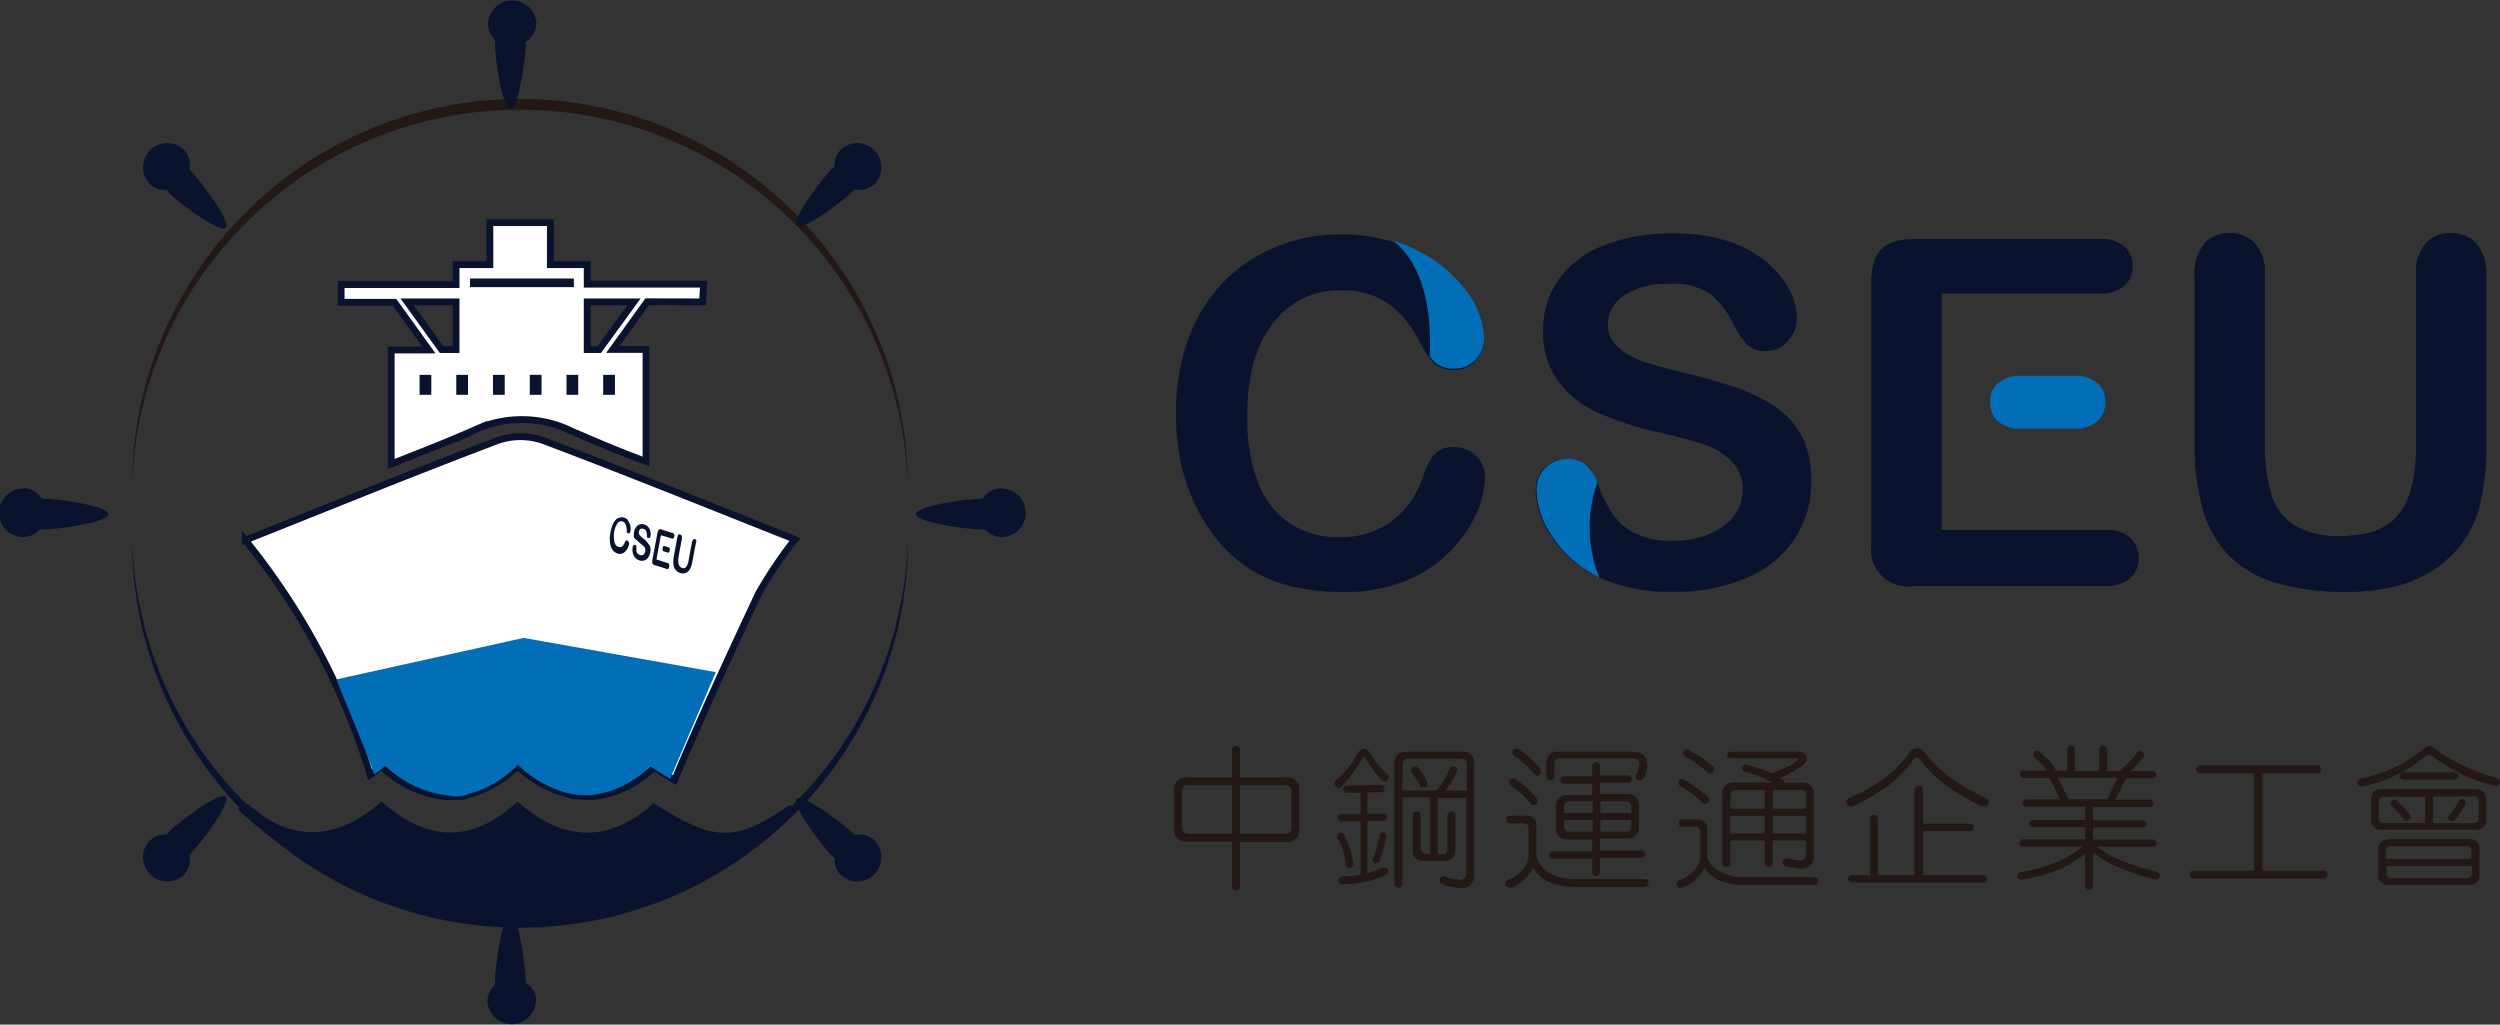 <svg id="圖層_1" data-name="圖層 1" xmlns="http://www.w3.org/2000/svg" viewBox="0 0 234.29 96.02"><rect x="0" y="0" width="234.29" height="96.02" fill="#333333" stroke="none"/><defs><style>.cls-1{fill:#231815;}.cls-2{fill:#0a132e;}.cls-3{fill:#036eb8;}.cls-4,.cls-6{fill:#fff;}.cls-5{fill:#e5e5e5;}.cls-6{stroke:#0a132e;}.cls-6,.cls-7{stroke-miterlimit:10;stroke-width:0.64px;}.cls-7{fill:none;stroke:#fff;}</style></defs><path class="cls-1" d="M71,98.61a36.35,36.35,0,0,1,36.34,35.55c0-.26,0-.53,0-.8a36.36,36.36,0,0,0-72.71,0c0,.27,0,.54,0,.8A36.35,36.35,0,0,1,71,98.61Z" transform="translate(-22.26 -88.33)"/><path class="cls-2" d="M71,174.26a36.36,36.36,0,0,0,36.35-35.55c0,.26,0,.53,0,.8a36.36,36.36,0,0,1-72.71,0c0-.27,0-.54,0-.8A36.35,36.35,0,0,0,71,174.26Z" transform="translate(-22.26 -88.33)"/><path class="cls-1" d="M133.53,161.19h4.2v-2.58a.34.34,0,0,1,.37-.36.34.34,0,0,1,.37.36v2.58h4.31a1.1,1.1,0,0,1,1.24,1.25V166a1.09,1.09,0,0,1-1.24,1.24h-4.31v4.19a.34.34,0,0,1-.37.35.34.34,0,0,1-.37-.35V167.2h-4.2a1.09,1.09,0,0,1-1.24-1.24v-3.52A1.1,1.1,0,0,1,133.53,161.19Zm4.2,5.28v-4.54h-4.08a.55.55,0,0,0-.63.62v3.29a.56.56,0,0,0,.63.63Zm4.93,0a.56.56,0,0,0,.63-.63v-3.29a.55.55,0,0,0-.63-.62h-4.19v4.54Z" transform="translate(-22.26 -88.33)"/><path class="cls-1" d="M150.1,158.5a.61.61,0,0,1,.53.4,9.32,9.32,0,0,0,1.59,1.94.44.44,0,0,1,.2.38.42.42,0,0,1-.4.34l-.18-.05a9.05,9.05,0,0,1-1.53-2c-.07-.15-.14-.22-.21-.22s-.14.06-.2.2a13.23,13.23,0,0,1-2,2.62.46.46,0,0,1-.21.07.45.45,0,0,1-.38-.4.36.36,0,0,1,.17-.32,9.42,9.42,0,0,0,2-2.48A.73.73,0,0,1,150.1,158.5Zm1.58,3.4a.32.32,0,0,1,.34.34.32.32,0,0,1-.34.34h-1.27v2h1.5a.32.32,0,0,1,.34.34.31.31,0,0,1-.34.34h-1.5v4.88a13.35,13.35,0,0,0,1.5-.51H152a.35.35,0,0,1,.38.35.36.36,0,0,1-.31.38,10.63,10.63,0,0,1-2,.64,13.25,13.25,0,0,1-2,.21.34.34,0,0,1-.37-.38.37.37,0,0,1,.38-.35,14.34,14.34,0,0,0,1.69-.17v-5h-1.79a.32.32,0,0,1-.34-.34.33.33,0,0,1,.34-.34h1.79v-2h-1.28a.32.32,0,0,1-.34-.34.33.33,0,0,1,.34-.34Zm-3.74,4.48a.28.28,0,0,1,.28.23,6.22,6.22,0,0,1,.73,1.91,4.72,4.72,0,0,1,.12.75.35.35,0,0,1-.34.4.37.37,0,0,1-.34-.4,7.46,7.46,0,0,0-.28-1.32,6.53,6.53,0,0,0-.45-1,.45.45,0,0,1-.06-.19A.34.34,0,0,1,147.94,166.38Zm4-.06c.14,0,.22.13.23.34,0,0,0,.08,0,.18a12.7,12.7,0,0,1-.68,2.25.45.45,0,0,1-.3.13.36.36,0,0,1-.31-.36.9.9,0,0,1,.1-.18,15,15,0,0,0,.58-2.07A.4.4,0,0,1,151.91,166.32Zm2.13-7.54h5.21a1,1,0,0,1,1.14,1.14v10.37a1.1,1.1,0,0,1-1.25,1.25,5.08,5.08,0,0,1-1.73-.34.38.38,0,0,1,.13-.74l.12,0a3.88,3.88,0,0,0,1.31.32.6.6,0,0,0,.68-.68v-7H157v5.28h.34a.5.5,0,0,0,.57-.57v-3.06c0-.23.12-.34.37-.34s.37.11.37.34V168a.9.9,0,0,1-1,1h-2a.9.9,0,0,1-1-1v-3.29c0-.23.12-.34.36-.34s.38.11.38.34v3.06a.5.5,0,0,0,.57.57h.34v-5.28h-2.61v8.08a.37.37,0,0,1-.74,0V159.92A1,1,0,0,1,154,158.78Zm-.4,3.63h3.19a6.84,6.84,0,0,0,.71-.95,8.61,8.61,0,0,0,.58-1.13.39.39,0,0,1,.31-.18c.24,0,.36.13.37.38a.58.58,0,0,1-.12.27,4.62,4.62,0,0,1-.43.82,5.33,5.33,0,0,1-.56.79h2V160a.5.5,0,0,0-.57-.57h-4.87a.5.5,0,0,0-.57.57Zm1.16-2.26a.33.33,0,0,1,.31.14,4.73,4.73,0,0,1,.83,1.26l.05.23c0,.23-.13.35-.4.35s-.23-.09-.31-.27a4.73,4.73,0,0,0-.76-1.12q0-.17-.06-.24A.39.39,0,0,1,154.8,160.15Z" transform="translate(-22.26 -88.33)"/><path class="cls-1" d="M163.74,164.77h1.5a.85.85,0,0,1,1,1v2.81a2.62,2.62,0,0,0,1.07,1.48,4.75,4.75,0,0,0,2.6.64h6.45c.26,0,.39.13.4.37a.38.38,0,0,1-.4.37h-6.39a6.78,6.78,0,0,1-2.39-.37,3.39,3.39,0,0,1-1.65-1.46,3.79,3.79,0,0,1-.81,1.11,3.58,3.58,0,0,1-1.16.78.86.86,0,0,1-.27,0,.42.42,0,0,1-.37-.37.38.38,0,0,1,.3-.36,3.29,3.29,0,0,0,1.26-.88,1.9,1.9,0,0,0,.63-1.36V166a.45.45,0,0,0-.51-.51h-1.22c-.23,0-.34-.12-.34-.37S163.51,164.77,163.74,164.77Zm.35-3.49a.9.9,0,0,1,.44.23,9.67,9.67,0,0,1,1.6,1.46.86.86,0,0,1,.21.39.36.36,0,0,1-.41.41.33.33,0,0,1-.24-.15,9.39,9.39,0,0,0-1.78-1.65c-.16-.11-.24-.21-.24-.29C163.67,161.41,163.81,161.28,164.09,161.28Zm.34-2.78a1,1,0,0,1,.44.23,9.72,9.72,0,0,1,1.6,1.46,1,1,0,0,1,.22.39.37.37,0,0,1-.42.42.34.34,0,0,1-.24-.16,9.39,9.39,0,0,0-1.78-1.65c-.15-.11-.23-.21-.23-.29A.36.36,0,0,1,164.43,158.5Zm3.93.28h7c.86,0,1.29.48,1.29,1.42a2.24,2.24,0,0,1-.32,1,.51.51,0,0,1-.45.29.4.4,0,0,1-.34-.37.19.19,0,0,1,0-.12,1.94,1.94,0,0,0,.33-1,.54.54,0,0,0-.61-.61h-6.76a.5.5,0,0,0-.57.57v1.11a.33.33,0,0,1-.37.37.33.33,0,0,1-.37-.37v-1.22A1,1,0,0,1,168.36,158.78Zm6.49,2.22c.21,0,.32.12.34.34a.33.33,0,0,1-.34.34h-2.64v1.07h2.55a1,1,0,0,1,1.08,1.08v2a1,1,0,0,1-1.08,1.08h-2.55v1.13h3.89a.33.33,0,0,1,.34.34.32.32,0,0,1-.34.34h-3.89V170a.37.37,0,1,1-.73,0v-1.19h-3.72a.32.32,0,0,1-.34-.34.33.33,0,0,1,.34-.34h3.72V167h-2.33a1,1,0,0,1-1.08-1.08v-2a1,1,0,0,1,1.08-1.08h2.33v-1.07h-2.64a.33.33,0,0,1-.34-.34c0-.22.13-.34.34-.34h2.64v-.91a.37.37,0,1,1,.73,0V161Zm-6,3.51h2.67v-1.08h-2.1a.5.5,0,0,0-.57.57Zm2.67,1.76v-1.08h-2.67v.51a.5.5,0,0,0,.57.57Zm.73-2.84v1.08h2.89V164a.5.5,0,0,0-.56-.57Zm2.33,2.84a.5.5,0,0,0,.56-.57v-.51h-2.89v1.08Z" transform="translate(-22.26 -88.33)"/><path class="cls-1" d="M179.87,165.13h1.39a.9.9,0,0,1,1,1v2.5a2.31,2.31,0,0,0,1.05,1.32,5,5,0,0,0,2.58.58h6.38a.36.36,0,0,1,.4.37.4.4,0,0,1-.4.37H186a7.36,7.36,0,0,1-2.37-.33,3.29,3.29,0,0,1-1.63-1.28,3.79,3.79,0,0,1-2,1.83.66.66,0,0,1-.27.06.41.41,0,0,1-.36-.37.37.37,0,0,1,.29-.37,3.33,3.33,0,0,0,1.31-.85,1.86,1.86,0,0,0,.64-1.33v-2.27a.5.5,0,0,0-.57-.56h-1.11a.31.31,0,0,1-.34-.35A.31.31,0,0,1,179.87,165.13Zm0-3.79a.5.5,0,0,1,.34.15c.46.28.83.51,1.12.71a12.6,12.6,0,0,1,1,.81.6.6,0,0,1,.1.3.37.37,0,0,1-.38.35.35.35,0,0,1-.33-.18,9.83,9.83,0,0,0-.91-.77c-.28-.21-.65-.44-1.09-.71a.55.55,0,0,1-.18-.32A.44.44,0,0,1,179.84,161.34Zm.46-2.78a.52.52,0,0,1,.34.15c.46.26.84.48,1.15.68s.64.49,1,.78a.66.66,0,0,1,.1.3.39.39,0,0,1-.71.17,9.77,9.77,0,0,0-.94-.74c-.28-.19-.65-.42-1.12-.68a.55.55,0,0,1-.18-.32A.46.46,0,0,1,180.3,158.56Zm4.17.22h6.29a.7.7,0,0,1,.79.8,1.87,1.87,0,0,1-.52.58,11.83,11.83,0,0,1-2,1.09l.28.16a.29.29,0,0,1,.15.27h1.62a1,1,0,0,1,1.13,1.13v5.67a1.1,1.1,0,0,1-1.24,1.25,5,5,0,0,1-1.39-.23.41.41,0,0,1-.3-.37.4.4,0,0,1,.43-.37l.1,0a4,4,0,0,0,1.1.21.5.5,0,0,0,.57-.57v-1.3h-3.12v2.12a.37.37,0,0,1-.74,0v-2.12h-3.23v2.12a.32.32,0,0,1-.37.37.33.33,0,0,1-.37-.37v-6.43a1,1,0,0,1,1.14-1.13h3.57a14.48,14.48,0,0,0-2.55-1,.34.34,0,0,1-.31-.36.31.31,0,0,1,.31-.31,1,1,0,0,1,.28.06,12.84,12.84,0,0,1,2.17.75,12.29,12.29,0,0,0,2-.89c.31-.2.47-.34.47-.4s0-.12-.11-.12h-6.18a.3.3,0,0,1-.34-.34A.3.3,0,0,1,184.47,158.78Zm-.09,5.35h3.23v-1.77H185a.5.5,0,0,0-.57.56Zm0,2.31h3.23v-1.65h-3.23Zm4-2.31h3.12v-1.21a.5.5,0,0,0-.57-.56h-2.55Zm0,2.31h3.12v-1.65h-3.12Z" transform="translate(-22.26 -88.33)"/><path class="cls-1" d="M201.91,158.44a.77.77,0,0,1,.61.3,14,14,0,0,0,2.63,2.55,24.21,24.21,0,0,0,3.23,1.83.39.39,0,0,1,.27.34c0,.24-.16.38-.45.43l-.26,0a22.49,22.49,0,0,1-3.38-2,11.9,11.9,0,0,1-2.46-2.51.3.3,0,0,0-.19-.07.3.3,0,0,0-.3.17,12.36,12.36,0,0,1-2.52,2.58,20.67,20.67,0,0,1-3.22,1.85l-.2,0c-.22,0-.35-.15-.4-.4a.44.44,0,0,1,.22-.37,17.55,17.55,0,0,0,3-1.6,12,12,0,0,0,2.66-2.59A.9.9,0,0,1,201.91,158.44Zm.17,3.52a.37.37,0,0,1,.39.4v3.17h4.43a.34.34,0,0,1,0,.68h-4.43v4.14h5.67a.34.34,0,0,1,0,.68H195.78a.34.34,0,0,1,0-.68h1.73v-5.3a.37.37,0,0,1,.74,0v5.3h3.43v-8A.37.37,0,0,1,202.08,162Z" transform="translate(-22.26 -88.33)"/><path class="cls-1" d="M216.34,158.22a.34.34,0,0,1,.37.37v2H219v-2a.35.35,0,0,1,.37-.37.34.34,0,0,1,.37.37v2H221a.61.61,0,0,1,.15-.24,7,7,0,0,0,1.35-1.46.44.44,0,0,1,.35-.17.36.36,0,0,1,.34.31.46.46,0,0,1-.15.34,7.38,7.38,0,0,1-1.09,1.22H224a.34.34,0,1,1,0,.68h-2.48l-1,2h3.19a.32.32,0,0,1,.34.34.32.32,0,0,1-.34.34h-5.3v1.25h4.68a.34.34,0,0,1,0,.68h-4.68V167H224a.32.32,0,0,1,.35.34.33.33,0,0,1-.35.34h-5.23a11.13,11.13,0,0,0,2.31,1.31,29.9,29.9,0,0,0,3.34,1.07.32.32,0,0,1,.27.34.38.38,0,0,1-.39.34l-.3-.05a23.84,23.84,0,0,1-3.35-1.13,10.43,10.43,0,0,1-2.23-1.33v3.1a.34.34,0,0,1-.37.37.35.35,0,0,1-.37-.37v-3a10.63,10.63,0,0,1-2.14,1.35,15.78,15.78,0,0,1-3.31,1l-.54.08c-.25,0-.38-.16-.39-.37a.39.39,0,0,1,.27-.31,16.71,16.71,0,0,0,3.41-.94,9.5,9.5,0,0,0,2.42-1.47h-5.53a.32.32,0,0,1-.34-.34.32.32,0,0,1,.34-.34h5.81v-1.14h-4.9a.34.34,0,0,1,0-.68h4.9v-1.25h-5.52a.32.32,0,0,1-.35-.34.33.33,0,0,1,.35-.34h3.17l-1-2h-2.44a.34.34,0,0,1,0-.68h2.24a5.51,5.51,0,0,0-1.27-1.28,1.36,1.36,0,0,0-.06-.24.4.4,0,0,1,.34-.35.37.37,0,0,1,.31.14,6.52,6.52,0,0,1,1.39,1.49,2.07,2.07,0,0,1,.06.24H216v-2A.34.34,0,0,1,216.34,158.22Zm-.23,5h3.62l1-2h-5.63Z" transform="translate(-22.26 -88.33)"/><path class="cls-1" d="M239.39,160.06a.34.34,0,0,1,.37.37.35.35,0,0,1-.37.37h-5.1v9.13H240a.33.33,0,0,1,.37.36.34.34,0,0,1-.37.37H227.83a.34.34,0,0,1-.37-.37.33.33,0,0,1,.37-.36h5.67V160.8h-5.05a.35.35,0,0,1-.37-.37.35.35,0,0,1,.37-.37Z" transform="translate(-22.26 -88.33)"/><path class="cls-1" d="M249.92,158.22a.58.58,0,0,1,.35.17,18.14,18.14,0,0,0,2.67,1.6,20.43,20.43,0,0,0,3.31,1.26.37.37,0,0,1,.3.37c0,.23-.13.35-.4.37a14.32,14.32,0,0,1-3-1,19.47,19.47,0,0,1-3-1.83.42.42,0,0,0-.24-.11.76.76,0,0,0-.29.11,14.27,14.27,0,0,1-2.77,1.78,11.05,11.05,0,0,1-3.27,1.09.38.38,0,0,1-.4-.37.39.39,0,0,1,.3-.37,11.55,11.55,0,0,0,3-.95,14.51,14.51,0,0,0,3-1.9A.88.88,0,0,1,249.92,158.22Zm-4.45,4.06h8.78a.92.92,0,0,1,1,1v1.81a.9.9,0,0,1-1,1h-8.78a.9.9,0,0,1-1-1v-1.81A.91.91,0,0,1,245.47,162.28Zm.68,4.67h7.48a.9.9,0,0,1,1,1v2.32a.9.9,0,0,1-1,1h-7.48a.9.9,0,0,1-1-1V168A.9.9,0,0,1,246.15,167Zm3.4-1.48V163h-3.91a.4.4,0,0,0-.46.45V165a.4.4,0,0,0,.46.45Zm-3.69,3.35h8v-.68a.45.45,0,0,0-.51-.51h-7a.45.45,0,0,0-.51.51Zm7.54,1.81a.45.45,0,0,0,.51-.51v-.62h-8v.62a.45.45,0,0,0,.51.51Zm-6.76-7.37a.43.43,0,0,1,.33.19,6.34,6.34,0,0,1,1.13,1.22.83.83,0,0,1,.06.27c0,.18-.16.29-.4.31a.33.33,0,0,1-.28-.2,5.48,5.48,0,0,0-1.06-1.15.74.74,0,0,1-.13-.25A.38.38,0,0,1,246.64,163.26Zm5.66-2.55a.34.34,0,0,1,0,.68h-4.82a.34.34,0,1,1,0-.68Zm1.78,4.76a.4.4,0,0,0,.46-.45v-1.59a.4.4,0,0,0-.46-.45h-3.79v2.49Zm-1-2.26q.22,0,.24.36a.49.49,0,0,1,0,.12,5.44,5.44,0,0,1-1,1.47.44.44,0,0,1-.32.14.36.36,0,0,1-.34-.38,1.08,1.08,0,0,1,.11-.21,5.62,5.62,0,0,0,.87-1.19A.42.42,0,0,1,253,163.21Z" transform="translate(-22.26 -88.33)"/><path class="cls-2" d="M192,133.48a9.54,9.54,0,0,1-1.52,5.29,10,10,0,0,1-4.44,3.68,16.62,16.62,0,0,1-6.94,1.33,15.49,15.49,0,0,1-7.93-1.82,10.45,10.45,0,0,1-3.6-3.49,7.86,7.86,0,0,1-1.39-4.24,2.87,2.87,0,0,1,2.95-2.9,2.52,2.52,0,0,1,1.76.66,5.29,5.29,0,0,1,1.23,2,13.06,13.06,0,0,0,1.34,2.6,5.47,5.47,0,0,0,2,1.71A7.34,7.34,0,0,0,179,139a7.76,7.76,0,0,0,4.76-1.36,4.11,4.11,0,0,0,1.82-3.4,3.59,3.59,0,0,0-1-2.63A6.37,6.37,0,0,0,182,130c-1-.35-2.43-.73-4.18-1.13A31,31,0,0,1,172,127a9.47,9.47,0,0,1-3.74-3,7.71,7.71,0,0,1-1.39-4.71,8.13,8.13,0,0,1,1.46-4.76,9.2,9.2,0,0,1,4.24-3.2,17.19,17.19,0,0,1,6.51-1.12,16,16,0,0,1,5.18.74,10.88,10.88,0,0,1,3.62,2,8.19,8.19,0,0,1,2.1,2.58,5.87,5.87,0,0,1,.67,2.64,3.15,3.15,0,0,1-.83,2.12,2.69,2.69,0,0,1-2.07.94,2.36,2.36,0,0,1-1.72-.57,7.5,7.5,0,0,1-1.28-1.85,8.55,8.55,0,0,0-2.12-2.87,6.28,6.28,0,0,0-4-1A6.94,6.94,0,0,0,174.5,116a3.27,3.27,0,0,0-1.56,2.69,2.7,2.7,0,0,0,.53,1.69,4.46,4.46,0,0,0,1.46,1.22,9.77,9.77,0,0,0,1.88.79c.64.2,1.69.48,3.15.85a51.5,51.5,0,0,1,5,1.41,15.06,15.06,0,0,1,3.79,1.89,7.65,7.65,0,0,1,2.44,2.8A9,9,0,0,1,192,133.48Z" transform="translate(-22.26 -88.33)"/><path class="cls-2" d="M161.43,133a8.61,8.61,0,0,1-.76,3.35,12,12,0,0,1-2.41,3.55,12.28,12.28,0,0,1-4.18,2.83,15.14,15.14,0,0,1-5.94,1.08,20.5,20.5,0,0,1-4.68-.49,13.14,13.14,0,0,1-3.82-1.51,13,13,0,0,1-3.16-2.72,15.84,15.84,0,0,1-2.19-3.42,18.05,18.05,0,0,1-1.37-4,22.18,22.18,0,0,1-.45-4.56,20.29,20.29,0,0,1,1.14-7,15,15,0,0,1,3.27-5.3,14.28,14.28,0,0,1,5-3.36,16.06,16.06,0,0,1,6.09-1.15,15.25,15.25,0,0,1,7,1.57,12.85,12.85,0,0,1,4.72,3.89,7.67,7.67,0,0,1,1.63,4.38,2.86,2.86,0,0,1-.79,2,2.52,2.52,0,0,1-1.93.86,2.69,2.69,0,0,1-1.9-.59,8.25,8.25,0,0,1-1.4-2.06,10,10,0,0,0-3-3.62,7.45,7.45,0,0,0-4.29-1.19,7.74,7.74,0,0,0-6.45,3.08q-2.42,3.07-2.41,8.75a16.37,16.37,0,0,0,1.06,6.3,8,8,0,0,0,3,3.76,8.29,8.29,0,0,0,4.56,1.24,8,8,0,0,0,4.8-1.41,8.46,8.46,0,0,0,3-4.13,7.15,7.15,0,0,1,1-2.09,2.35,2.35,0,0,1,2-.81,2.83,2.83,0,0,1,2.86,2.86Z" transform="translate(-22.26 -88.33)"/><path class="cls-2" d="M204.2,128.76V138h15.34a3.38,3.38,0,0,1,2.34.72,2.48,2.48,0,0,1,.78,1.91,2.44,2.44,0,0,1-.78,1.88,3.38,3.38,0,0,1-2.34.72H201.65a3.45,3.45,0,0,1-4-4V114.77a5.48,5.48,0,0,1,.42-2.31,2.59,2.59,0,0,1,1.32-1.31,5.59,5.59,0,0,1,2.29-.41H219a3.36,3.36,0,0,1,2.34.7,2.34,2.34,0,0,1,.76,1.83,2.38,2.38,0,0,1-.76,1.85,3.41,3.41,0,0,1-2.34.7H204.2v8" transform="translate(-22.26 -88.33)"/><path class="cls-2" d="M227.94,129.8V114.18a4.42,4.42,0,0,1,.89-3,3,3,0,0,1,2.36-1,3.12,3.12,0,0,1,2.43,1,4.37,4.37,0,0,1,.9,3v16a14.5,14.5,0,0,0,.61,4.56,5.17,5.17,0,0,0,2.16,2.83,7.85,7.85,0,0,0,4.34,1q3.85,0,5.45-2.05c1.07-1.36,1.6-3.44,1.6-6.21V114.18a4.4,4.4,0,0,1,.88-3,3.08,3.08,0,0,1,2.38-1,3.14,3.14,0,0,1,2.4,1,4.3,4.3,0,0,1,.92,3V129.8a23.33,23.33,0,0,1-.74,6.36,9.77,9.77,0,0,1-2.81,4.47,10.74,10.74,0,0,1-4.12,2.4,18.08,18.08,0,0,1-5.49.75,22.61,22.61,0,0,1-6.45-.81,10.35,10.35,0,0,1-4.41-2.5,10.18,10.18,0,0,1-2.51-4.34A22.23,22.23,0,0,1,227.94,129.8Z" transform="translate(-22.26 -88.33)"/><path class="cls-2" d="M204.2,128.76V138h15.34a3.38,3.38,0,0,1,2.34.72,2.48,2.48,0,0,1,.78,1.91,2.44,2.44,0,0,1-.78,1.88,3.38,3.38,0,0,1-2.34.72H201.65a3.45,3.45,0,0,1-4-4V114.77a5.48,5.48,0,0,1,.42-2.31,2.59,2.59,0,0,1,1.32-1.31,5.59,5.59,0,0,1,2.29-.41H219a3.36,3.36,0,0,1,2.34.7,2.34,2.34,0,0,1,.76,1.83,2.38,2.38,0,0,1-.76,1.85,3.41,3.41,0,0,1-2.34.7H204.2v8" transform="translate(-22.26 -88.33)"/><path class="cls-2" d="M227.94,129.8V114.18a4.42,4.42,0,0,1,.89-3,3,3,0,0,1,2.36-1,3.12,3.12,0,0,1,2.43,1,4.37,4.37,0,0,1,.9,3v16a14.5,14.5,0,0,0,.61,4.56,5.17,5.17,0,0,0,2.16,2.83,7.85,7.85,0,0,0,4.34,1q3.85,0,5.45-2.05c1.07-1.36,1.6-3.44,1.6-6.21V114.18a4.4,4.4,0,0,1,.88-3,3.08,3.08,0,0,1,2.38-1,3.14,3.14,0,0,1,2.4,1,4.3,4.3,0,0,1,.92,3V129.8a23.33,23.33,0,0,1-.74,6.36,9.77,9.77,0,0,1-2.81,4.47,10.74,10.74,0,0,1-4.12,2.4,18.08,18.08,0,0,1-5.49.75,22.61,22.61,0,0,1-6.45-.81,10.35,10.35,0,0,1-4.41-2.5,10.18,10.18,0,0,1-2.51-4.34A22.23,22.23,0,0,1,227.94,129.8Z" transform="translate(-22.26 -88.33)"/><path class="cls-3" d="M219.56,126a2.29,2.29,0,0,0-.75-1.78,3.19,3.19,0,0,0-2.18-.67H211.7a3.2,3.2,0,0,0-2.19.67,2.28,2.28,0,0,0-.74,1.78,2.39,2.39,0,0,0,.73,1.81,3.15,3.15,0,0,0,2.2.69h4.93a3.14,3.14,0,0,0,2.19-.69A2.4,2.4,0,0,0,219.56,126Z" transform="translate(-22.26 -88.33)"/><path class="cls-3" d="M152.83,110.89c1.75,1.4,3.71,4.4,3.42,10.84a4.76,4.76,0,0,0,.47.56,2.69,2.69,0,0,0,1.9.59,2.52,2.52,0,0,0,1.93-.86,2.86,2.86,0,0,0,.79-2,7.67,7.67,0,0,0-1.63-4.38,12.85,12.85,0,0,0-4.72-3.89A13.54,13.54,0,0,0,152.83,110.89Z" transform="translate(-22.26 -88.33)"/><path class="cls-3" d="M172.14,142.45a12.55,12.55,0,0,1-.17-8.92,4.88,4.88,0,0,0-1-1.54,2.52,2.52,0,0,0-1.76-.66,2.87,2.87,0,0,0-2.95,2.9,7.86,7.86,0,0,0,1.39,4.24,10.45,10.45,0,0,0,3.6,3.49A10.28,10.28,0,0,0,172.14,142.45Z" transform="translate(-22.26 -88.33)"/><path class="cls-2" d="M116.12,134.07a2.15,2.15,0,0,0-1.77,1h-.1c-1.3,0-6.13.65-6.13,1.44s4.83,1.44,6.13,1.44h.3a2.14,2.14,0,0,0,1.57.71,2.27,2.27,0,0,0,0-4.54Z" transform="translate(-22.26 -88.33)"/><path class="cls-2" d="M24.42,134.07a2.13,2.13,0,0,1,1.76,1h.1c1.3,0,6.13.65,6.13,1.44s-4.83,1.44-6.13,1.44H26a2.12,2.12,0,0,1-1.56.71,2.27,2.27,0,0,1,0-4.54Z" transform="translate(-22.26 -88.33)"/><path class="cls-2" d="M39.45,170.36a2.11,2.11,0,0,0,.56-1.92l.08-.07c.91-.92,3.88-4.8,3.32-5.36s-4.44,2.4-5.36,3.32l-.2.22a2.1,2.1,0,0,0-1.61.61,2.27,2.27,0,0,0,3.21,3.2Z" transform="translate(-22.26 -88.33)"/><path class="cls-2" d="M104.29,105.52a2.14,2.14,0,0,1-1.93.57l-.07.07c-.92.92-4.79,3.88-5.35,3.32s2.4-4.44,3.31-5.35l.23-.21a2.1,2.1,0,0,1,.6-1.6,2.27,2.27,0,0,1,3.21,3.2Z" transform="translate(-22.26 -88.33)"/><path class="cls-2" d="M104.29,167.16a2.14,2.14,0,0,0-1.93-.57.46.46,0,0,0-.07-.07c-.92-.92-4.79-3.88-5.35-3.32s2.4,4.44,3.31,5.35l.23.21a2.1,2.1,0,0,0,.6,1.6,2.27,2.27,0,0,0,3.21-3.2Z" transform="translate(-22.26 -88.33)"/><path class="cls-2" d="M39.45,102.32a2.12,2.12,0,0,1,.56,1.93l.08.07c.92.91,3.88,4.79,3.32,5.35s-4.44-2.4-5.36-3.32l-.2-.22a2.1,2.1,0,0,1-1.61-.61,2.27,2.27,0,0,1,3.21-3.2Z" transform="translate(-22.26 -88.33)"/><path class="cls-2" d="M72.53,182.19a2.12,2.12,0,0,0-1-1.76v-.11c0-1.29-.64-6.13-1.44-6.13s-1.44,4.84-1.44,6.13a3,3,0,0,0,0,.31,2.07,2.07,0,0,0-.71,1.56,2.27,2.27,0,0,0,4.53,0Z" transform="translate(-22.26 -88.33)"/><path class="cls-2" d="M72.53,90.49a2.12,2.12,0,0,1-1,1.76v.11c0,1.29-.64,6.13-1.44,6.13s-1.44-4.84-1.44-6.13a3,3,0,0,1,0-.31A2.07,2.07,0,0,1,68,90.49a2.27,2.27,0,0,1,4.53,0Z" transform="translate(-22.26 -88.33)"/><path class="cls-2" d="M70.78,174.56a38.34,38.34,0,0,0,26.31-10.41l-.85-.39c-4.94,3.51-7.08,3.51-12.71-.17-4.18,3.78-8.52,3.65-12.76-.14-4.37,4.06-8.6,3.66-12.75,0-4.3,3.74-8.54,3.83-12.5.24l-1,.46A38.32,38.32,0,0,0,70.78,174.56Z" transform="translate(-22.26 -88.33)"/><path class="cls-4" d="M75.34,127.69H66.76v-1.15h8.58Z" transform="translate(-22.26 -88.33)"/><path class="cls-5" d="M58,160.14A10.19,10.19,0,0,0,64.14,163a2.71,2.71,0,0,1,1.87-.16,10.42,10.42,0,0,0,4.76-2.73A10.85,10.85,0,0,0,76,162.88a2.8,2.8,0,0,1,2,.1,9.74,9.74,0,0,0,5.54-2.74c.7.46,1.34.86,1.94,1.2,2.46-5.89,5.15-11.69,7.86-17.47a40.5,40.5,0,0,1,3.42-5.09c-8.13-3.22-15.83-6.34-23.6-9.27a6.52,6.52,0,0,0-4.25,0c-7.78,2.94-15.48,6.08-23.66,9.34a64.78,64.78,0,0,1,11.7,22C57.3,160.73,57.66,160.45,58,160.14Z" transform="translate(-22.26 -88.33)"/><path class="cls-6" d="M58,160.14A10.19,10.19,0,0,0,64.14,163c1.91-.05,1.42,0,1.87-.16a10.42,10.42,0,0,0,4.76-2.73A10.85,10.85,0,0,0,76,162.88a13.6,13.6,0,0,0,2,.1,9.74,9.74,0,0,0,5.54-2.74c.7.46,1.34.86,1.94,1.2,2.46-5.89,5.15-11.69,7.86-17.47a40.5,40.5,0,0,1,3.42-5.09c-8.13-3.22-15.83-6.34-23.6-9.27a6.52,6.52,0,0,0-4.25,0c-7.78,2.94-15.48,6.08-23.66,9.34a64.78,64.78,0,0,1,11.7,22C57.3,160.73,57.66,160.45,58,160.14Z" transform="translate(-22.26 -88.33)"/><path class="cls-6" d="M88.1,116.62l.1-1.66H77.29v-1.83H73.84c0-1.31,0-2.63,0-3.94H68.17v3.94H65V115H54.23c0,.55,0,1.11,0,1.66h5l3.22,4.47H58.92v10.68c2.55-1,5.11-2,7.61-3.09a10.58,10.58,0,0,1,9.27,0c2.31,1,4.66,2,7,2.86v-10.5H79.69l3.22-4.47Zm-27.68,0H65v4.47H63.64Zm18,4.47H77.29v-4.47h4.38Z" transform="translate(-22.26 -88.33)"/><polyline class="cls-7" points="36.25 65.55 49.5 62.5 62.63 65.4"/><path class="cls-2" d="M83,139.27a1.24,1.24,0,0,0-.21-.27,2.47,2.47,0,0,0-.29-.24l-.18-.15-.11-.12a.77.77,0,0,1-.07-.16.54.54,0,0,1,0-.18.38.38,0,0,1,.15-.25.36.36,0,0,1,.29,0,.35.35,0,0,1,.23.19,1,1,0,0,1,.08.34,1.65,1.65,0,0,0,0,.21.13.13,0,0,0,.1.09.14.14,0,0,0,.15,0,.34.34,0,0,0,.09-.2.87.87,0,0,0,0-.28,1.09,1.09,0,0,0-.08-.31.83.83,0,0,0-.51-.46.74.74,0,0,0-.44,0,.61.61,0,0,0-.33.25,1.16,1.16,0,0,0-.19.45,1.51,1.51,0,0,0,0,.52A1,1,0,0,0,82,139a1.72,1.72,0,0,0,.34.31l.24.21a.46.46,0,0,1,.14.21.52.52,0,0,1,0,.28.53.53,0,0,1-.18.32.38.38,0,0,1-.33,0,.46.46,0,0,1-.21-.14.55.55,0,0,1-.1-.22,2.16,2.16,0,0,1,0-.29.09.09,0,0,0,0,0h0v-.05h0v-.12a.16.16,0,0,0-.1-.1.14.14,0,0,0-.15,0,.38.38,0,0,0-.1.2,1.44,1.44,0,0,0,0,.46,1.28,1.28,0,0,0,.16.43.88.88,0,0,0,.47.35.75.75,0,0,0,.47,0,.74.74,0,0,0,.36-.28,1.45,1.45,0,0,0,.2-.52,1.34,1.34,0,0,0,0-.44A.9.9,0,0,0,83,139.27Z" transform="translate(-22.26 -88.33)"/><path class="cls-2" d="M81.05,139a.12.12,0,0,0-.15,0,1.09,1.09,0,0,0-.1.19.87.87,0,0,1-.27.37.37.37,0,0,1-.34,0,.4.4,0,0,1-.26-.22.92.92,0,0,1-.12-.44,2.33,2.33,0,0,1,0-.67,2,2,0,0,1,.32-.85.4.4,0,0,1,.47-.18.41.41,0,0,1,.26.21A1.61,1.61,0,0,1,81,138a.69.69,0,0,0,0,.2v0a.16.16,0,0,0,.11.1.14.14,0,0,0,.14,0,.48.48,0,0,0,.09-.19,1.33,1.33,0,0,0,0-.48,1.34,1.34,0,0,0-.23-.5l0-.06h0l-.06-.06h0a.75.75,0,0,0-.3-.17.64.64,0,0,0-.41,0A.81.81,0,0,0,80,137a1.67,1.67,0,0,0-.31.47,3,3,0,0,0-.21.7,4.49,4.49,0,0,0-.06.48,2.14,2.14,0,0,0,0,.44,2.38,2.38,0,0,0,.07.4,1.34,1.34,0,0,0,.15.34.8.8,0,0,0,.22.23.89.89,0,0,0,.29.15.68.68,0,0,0,.4,0,.75.75,0,0,0,.32-.21,1.34,1.34,0,0,0,.22-.31,1.07,1.07,0,0,0,.11-.33.44.44,0,0,0,0-.23C81.13,139.09,81.1,139,81.05,139Z" transform="translate(-22.26 -88.33)"/><path class="cls-2" d="M84.78,141.08l-1-.32.17-.94.1-.51.15-.82,1,.3a.17.17,0,0,0,.16,0,.38.38,0,0,0,.09-.18.33.33,0,0,0,0-.2.2.2,0,0,0-.13-.12l-1.11-.35a.3.3,0,0,0-.16,0,.18.18,0,0,0-.1.11.87.87,0,0,0-.08.23l-.47,2.5a1,1,0,0,0,0,.34.26.26,0,0,0,.18.16l1.14.36a.17.17,0,0,0,.17,0,.3.3,0,0,0,.08-.18.37.37,0,0,0,0-.21A.19.19,0,0,0,84.78,141.08Z" transform="translate(-22.26 -88.33)"/><path class="cls-2" d="M87.52,139a.2.2,0,0,0-.13-.15.16.16,0,0,0-.17.05.72.72,0,0,0-.12.29l-.31,1.66a1.32,1.32,0,0,1-.22.6.33.33,0,0,1-.39.1.45.45,0,0,1-.25-.19.67.67,0,0,1-.09-.33,3,3,0,0,1,0-.48l.31-1.64a.61.61,0,0,0,0-.33.2.2,0,0,0-.13-.15.16.16,0,0,0-.17,0,.6.6,0,0,0-.12.29l-.3,1.61a3.37,3.37,0,0,0-.07.66,1.51,1.51,0,0,0,.07.5.76.76,0,0,0,.24.34.93.93,0,0,0,.39.22.81.81,0,0,0,.37,0,.62.62,0,0,0,.31-.16,1,1,0,0,0,.26-.4,3.42,3.42,0,0,0,.17-.64l.3-1.6A.61.61,0,0,0,87.52,139Z" transform="translate(-22.26 -88.33)"/><path class="cls-2" d="M84.47,140h0l.31.1h0a.15.15,0,0,0,.16,0,.34.34,0,0,0,.08-.17.33.33,0,0,0,0-.2.19.19,0,0,0-.12-.11h0l-.31-.1h0a.16.16,0,0,0-.15,0,.27.27,0,0,0-.08.17.33.33,0,0,0,0,.2.18.18,0,0,0,.13.12Z" transform="translate(-22.26 -88.33)"/><rect class="cls-2" x="39.32" y="35.13" width="1.1" height="1.87"/><rect class="cls-2" x="42.76" y="35.13" width="1.1" height="1.87"/><rect class="cls-2" x="46.2" y="35.13" width="1.1" height="1.87"/><rect class="cls-2" x="49.65" y="35.13" width="1.1" height="1.87"/><rect class="cls-2" x="53.09" y="35.13" width="1.1" height="1.87"/><rect class="cls-2" x="56.53" y="35.13" width="1.1" height="1.87"/><rect class="cls-2" x="44.05" y="26.1" width="9.73" height="0.81"/><path class="cls-3" d="M71.34,148.11,53.79,152c.57,1.5,3.08,7.38,3.54,8.92a12.87,12.87,0,0,0,1.05-.84,9.87,9.87,0,0,0,6,2.81,2.9,2.9,0,0,0,1.82-.16A10,10,0,0,0,70.79,160a10.49,10.49,0,0,0,5,2.74,9.06,9.06,0,0,0,2,.1,9.44,9.44,0,0,0,5.4-2.7c.67.45,1.3.84,1.88,1.18.72-1.73,3.53-8.25,4.27-10Z" transform="translate(-22.26 -88.33)"/></svg>